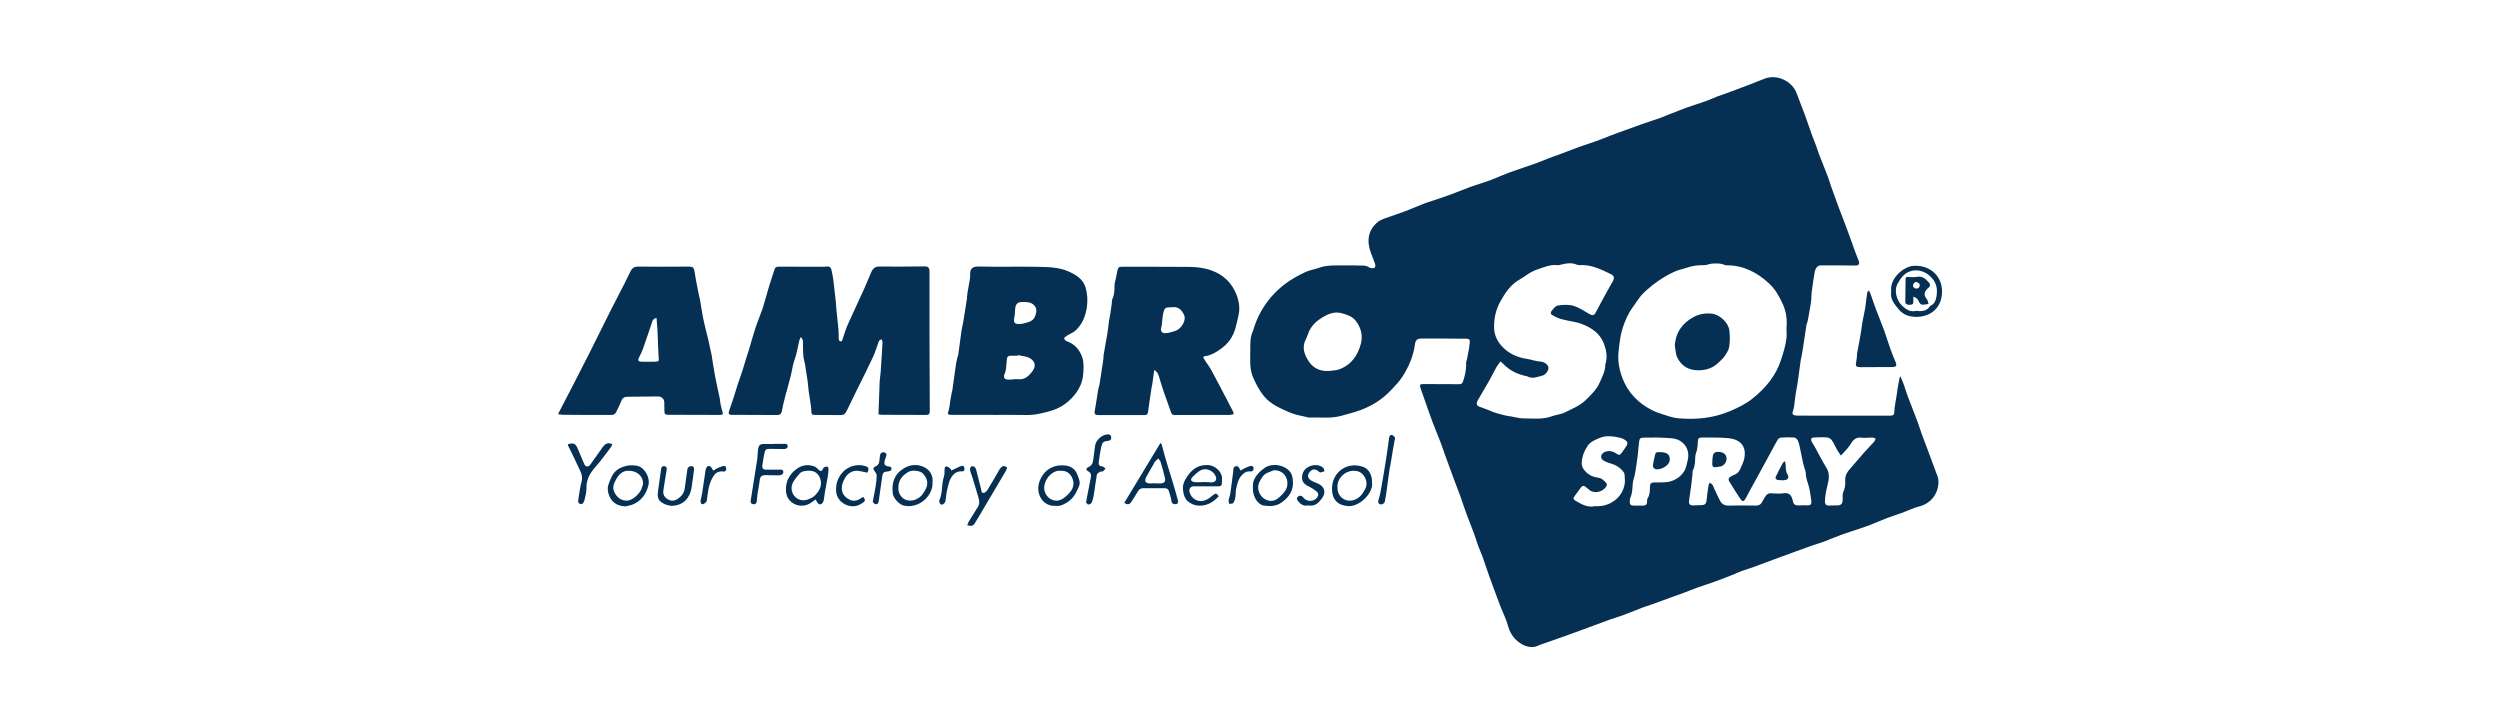 <?xml version="1.0" encoding="UTF-8"?>
<svg xmlns="http://www.w3.org/2000/svg" id="Capa_1" data-name="Capa 1" viewBox="0 0 345 100">
  <defs>
    <style>
      .cls-1 {
        fill: #053054;
        stroke-width: 0px;
      }
    </style>
  </defs>
  <g id="_67s8Hh.tif" data-name="67s8Hh.tif">
    <g>
      <path class="cls-1" d="m262.3,52.03c.14.34.29.67.41,1.01.18.51.33,1.04.52,1.54.46,1.22.94,2.43,1.4,3.65.21.55.37,1.12.57,1.67.3.82.62,1.63.92,2.44.35.94.7,1.89,1.05,2.84.12.34.29.67.32,1.02.15,1.55-.78,3.2-2.55,3.66-.87.22-1.69.63-2.54.94-.61.22-1.24.41-1.84.64-.84.32-1.67.68-2.5,1.01-.43.17-.87.31-1.3.46-.86.29-1.72.55-2.57.86-.84.31-1.66.66-2.5.98-.55.2-1.11.36-1.67.55-.88.31-1.75.63-2.62.95-.93.34-1.86.68-2.78,1.02-.83.31-1.66.63-2.49.93-.6.22-1.21.4-1.8.61-.34.12-.66.28-.99.42-.89.35-1.78.7-2.68,1.03-.8.29-1.62.54-2.43.83-.61.22-1.21.47-1.82.7-.51.19-1.02.37-1.53.55-.54.2-1.07.39-1.61.59-.45.17-.91.33-1.36.49-.42.15-.85.28-1.27.44-.93.35-1.85.73-2.78,1.08-.54.2-1.1.35-1.64.54-.81.29-1.62.6-2.43.9-.59.22-1.19.44-1.79.66-.88.32-1.75.64-2.63.95-.93.33-1.87.65-2.8.98-.28.1-.54.26-.83.3-.86.12-1.59-.22-2.24-.72-.75-.58-1.18-1.37-1.43-2.29-.23-.83-.63-1.62-.95-2.43-.18-.46-.35-.93-.53-1.39-.37-1.01-.75-2.01-1.11-3.02-.31-.86-.58-1.73-.89-2.59-.19-.52-.43-1.03-.62-1.55-.2-.54-.35-1.09-.55-1.63-.33-.9-.7-1.79-1.03-2.69-.32-.87-.61-1.76-.92-2.64-.2-.55-.42-1.1-.63-1.65-.17-.45-.34-.9-.5-1.35-.33-.89-.65-1.77-.97-2.66-.19-.53-.36-1.06-.56-1.58-.36-.94-.74-1.87-1.11-2.81-.17-.45-.33-.9-.49-1.35-.36-1.03-.72-2.05-1.08-3.08-.02-.06-.04-.12-.06-.18-.21-.6-.15-.67.49-.66,1.61,0,3.22,0,4.83.02.3,0,.43-.13.52-.41.27-.82.46-1.65.41-2.53,0-.15.08-.3.11-.45.1-.52.2-1.03.3-1.55.04-.23.04-.47.08-.69.09-.48-.01-.64-.51-.65-1.05-.01-2.1-.01-3.14-.02-1,0-2,0-3,0-.54,0-.82.2-.89.75-.21,1.64-.85,3.12-1.72,4.49-.44.69-1.03,1.29-1.6,1.89-1.2,1.27-2.63,2.18-4.28,2.77-.83.3-1.68.51-2.52.75-1.49.43-2.98.19-4.47.26-.16,0-.33-.07-.5-.11-.44-.1-.88-.18-1.32-.3-.36-.1-.71-.22-1.05-.37-1.24-.56-2.51-1.1-3.39-2.19-.63-.77-1.09-1.65-1.49-2.57-.58-1.34-.36-2.73-.39-4.1-.01-.41.01-.81.05-1.22.02-.24.1-.48.17-.72.04-.15.13-.28.17-.43.56-1.95,1.53-3.66,2.94-5.13,1.24-1.3,2.73-2.23,4.34-2.97.56-.26,1.19-.33,1.77-.55.75-.28,1.51-.33,2.29-.34.92,0,1.84,0,2.76,0,.23,0,.47.04.7.02.45-.02.87,0,1.26.27.06.04.15.08.22.08.18,0,.42.03.51-.07.09-.11.09-.36.04-.52-.16-.49-.37-.96-.55-1.44-.63-1.63-.48-3.24,1-4.39.29-.22.66-.35,1.01-.48.91-.33,1.83-.62,2.73-.96.86-.32,1.69-.69,2.54-1.03.41-.16.84-.29,1.27-.43.8-.27,1.6-.53,2.39-.82.91-.34,1.81-.71,2.73-1.05.52-.19,1.06-.35,1.58-.53.47-.16.94-.3,1.39-.48.81-.32,1.6-.68,2.41-.98,1.25-.46,2.52-.86,3.78-1.31.57-.2,1.12-.46,1.69-.67.43-.17.88-.31,1.31-.47.95-.36,1.9-.73,2.85-1.08.81-.29,1.63-.54,2.43-.83.63-.22,1.24-.48,1.86-.72.39-.15.78-.3,1.18-.44,1.05-.38,2.1-.77,3.15-1.14.89-.31,1.79-.6,2.68-.91.35-.12.69-.29,1.04-.42.88-.34,1.76-.7,2.65-1.02.86-.31,1.74-.57,2.6-.88.52-.19,1.03-.43,1.55-.63.48-.18.97-.33,1.45-.51.97-.36,1.95-.72,2.92-1.1.69-.27,1.38-.55,2.08-.82,1.73-.68,3.84.3,4.47,2.04.36,1.01.78,2,1.15,3.01.31.84.58,1.7.89,2.55.19.54.42,1.07.62,1.61.14.38.25.77.39,1.14.39,1.01.81,2.02,1.2,3.04.19.49.33,1,.5,1.49.33.92.66,1.84,1,2.76.29.79.6,1.56.9,2.35.25.66.49,1.31.73,1.97.15.42.29.85.45,1.27.23.63.46,1.25.71,1.87.18.45.03.68-.45.68-1.61-.02-3.22-.03-4.83-.02-.16,0-.37.1-.47.23-.15.19-.27.43-.31.66-.16.92-.29,1.85-.41,2.77-.05.37-.04.75-.07,1.12-.02.2-.05.4-.08.6-.1.59-.2,1.19-.31,1.78-.04.23-.09.45-.14.68-.02.09-.09.17-.11.26-.19,1.21-.37,2.42-.55,3.63-.04.29-.09.58-.15.86-.02.12-.08.24-.09.36-.16,1.11-.3,2.22-.46,3.33-.07.49-.18.98-.26,1.47-.08.51-.12,1.02-.19,1.53-.04.29-.09.58-.19.85-.12.33-.06.5.3.57.15.03.31.03.47.03,4.21,0,8.42,0,12.62.01.48,0,.61-.14.61-.61,0-.28.05-.55.09-.83.09-.55.18-1.1.27-1.65.03-.17.03-.34.06-.51.08-.47.17-.95.26-1.42.02-.11.05-.23.08-.34.05,0,.1-.01.15-.02Zm-15.77-6.7c.12-1.15-.02-2.28-.49-3.33-.48-1.06-1.04-2.08-1.93-2.9-1.65-1.52-3.5-2.47-5.78-2.49-.11,0-.23,0-.32-.04-.56-.28-1.16-.21-1.75-.19-.37.02-.73.22-1.1.21-.85-.01-1.67.09-2.48.38-.5.18-1.03.26-1.51.48-1.61.72-3.04,1.73-4.32,2.94-.56.53-.96,1.22-1.42,1.85-.76,1.02-1.27,2.18-1.61,3.39-.24.86-.32,1.78-.44,2.67-.17,1.33.04,2.63.51,3.87.77,2.03,2.21,3.49,4.14,4.46.37.19.77.34,1.17.46.79.24,1.57.56,2.38.63,2.47.22,4.88-.01,7.2-1,1.13-.48,2.23-1.03,3.17-1.8,1.73-1.41,3.14-3.09,3.83-5.27.16-.5.33-.99.46-1.5.12-.48.23-.96.29-1.45.05-.45.01-.91.01-1.36Zm-39.46,4.55c-.21.29-.41.52-.56.78-.34.6-.63,1.22-.97,1.82-.52.92-1.07,1.83-1.6,2.75-.23.39-.19.72.11.85.46.19.93.34,1.39.52.17.07.34.16.51.22.19.07.38.13.57.19.19.06.38.11.57.16.27.07.54.14.81.2.23.05.46.07.69.11.55.09,1.1.26,1.65.26,1.3-.01,2.62.19,3.9-.29.58-.22,1.23-.25,1.78-.52,1.01-.5,2.08-.92,2.92-1.73.77-.74,1.52-1.48,1.95-2.48.34-.77.74-1.51.74-2.38,0-.08.04-.15.06-.23.25-.93.07-1.85-.26-2.71-.55-1.43-1.75-2.2-3.12-2.72-.55-.21-1.14-.28-1.72-.41-.44-.1-.89-.17-1.31-.32-.37-.13-.73-.32-1.07-.53-.08-.05-.13-.34-.06-.41.27-.31.55-.78.89-.84.71-.12,1.5-.16,2.18.03.79.23,1.5.73,2.23,1.14.37.21.61.22.82-.15.3-.53.57-1.08.86-1.61.51-.93,1.01-1.86,1.54-2.77.24-.41.19-.76-.25-.97-1.39-.67-2.77-1.37-4.39-1.25-.12,0-.25-.03-.36-.08-.67-.27-1.34-.2-2.01-.02-.22.06-.46.12-.69.1-.93-.11-1.75.28-2.59.55-.35.11-.7.26-1.02.44-.55.32-1.06.72-1.61,1.03-1.24.71-1.98,1.87-2.63,3.05-.56,1.02-.83,2.16-.84,3.37-.01,1.04.33,1.89.98,2.64.97,1.13,2.25,1.68,3.7,1.88.23.03.45.11.68.16.35.07.7.17,1.05.19.52.04,1.02.38,1.09.79.07.4-.34,1.01-.82,1.14-.7.18-1.39.51-2.12.1-.05-.03-.12-.02-.18-.04-1.18-.26-2.24-.76-3.08-1.65-.1-.11-.22-.2-.41-.37Zm28.85,16.74c.48.16.52.57.68.89.28.56.51,1.14.82,1.68.24.41.62.6,1.14.58,1.23-.03,2.46-.02,3.7,0,.33,0,.59-.06.79-.31.13-.17.22-.37.33-.56.23-.38.41-.83.97-.83.56,0,1.14.1,1.68.01.9-.15,1.22.26,1.38,1.06.1.52.37.63.9.61.31-.01.63-.04.93-.02.62.05.8-.09.71-.69-.11-.77-.2-1.55-.44-2.28-.18-.53-.32-1.03-.32-1.58,0-.09-.05-.18-.08-.27-.1-.36-.22-.71-.3-1.07-.17-.79-.31-1.58-.49-2.37-.06-.26-.13-.53-.26-.75-.1-.16-.31-.34-.49-.35-.59-.04-1.19-.02-1.78.02-.16,0-.37.12-.45.26-.31.51-.57,1.04-.86,1.56-.67,1.23-1.34,2.46-2.01,3.69-.51.93-1.04,1.85-1.52,2.79-.28.55-.46.62-.8.13-.54-.78-1.02-1.6-1.53-2.41-.14-.22-.07-.43.13-.58.15-.11.31-.22.49-.27.44-.13.73-.42.91-.82.21-.48.45-.96.56-1.47.35-1.76-.62-2.64-2.16-2.8-1.21-.12-2.44-.07-3.65-.09-.5,0-.59.1-.6.6,0,.35-.05.71-.11,1.06-.06.32-.22.63-.24.94-.04.65,0,1.31-.33,1.92-.08.15-.04.37-.06.55-.06.54-.11,1.08-.18,1.62-.09.68-.22,1.36-.29,2.04-.05.49.13.65.63.64.27,0,.53-.05.8-.04.8.02.94-.11,1.01-.9.06-.61.15-1.21.24-1.81.02-.13.1-.25.16-.39Zm-52.6-15.42c.48-.07.98-.06,1.42-.21,1.69-.58,2.61-1.89,3.05-3.52.31-1.14.04-2.26-.71-3.21-.5-.63-1.25-.86-1.98-1.05-.92-.24-1.78.1-2.55.55-.81.48-1.51,1.11-1.91,1.99-.16.35-.25.73-.43,1.06-.6,1.13-.2,2.16.41,3.08.61.92,1.55,1.36,2.7,1.3Zm45.05,9.17s0,.01,0,.02c-.47,0-.94,0-1.41,0-.62,0-.73.11-.78.72-.05.59-.11,1.18-.18,1.77-.09.73-.2,1.45-.31,2.17-.03.18-.07.37-.11.55-.08.35-.21.69-.25,1.04-.07.7-.04,1.4-.35,2.06-.06.13-.06.31-.07.46-.02.48.12.62.6.61.42,0,.84-.01,1.26,0,.33,0,.5-.13.52-.46.01-.19,0-.41.08-.55.31-.46.31-.97.32-1.49.01-.59.13-.69.74-.7.74-.01,1.49.06,2.22-.18.73-.24,1.29-.65,1.72-1.29.33-.48.39-1.04.53-1.58.4-1.56-.62-2.9-2.19-3.04-.78-.07-1.56-.08-2.34-.11Zm-8.34,9.49c.75,0,1.32-.03,1.93-.3.8-.35,1.38-.84,1.8-1.54.22-.36.36-.79.44-1.21.07-.38.02-.78,0-1.17,0-.15-.03-.32-.11-.44-.46-.65-1.09-1.05-1.86-1.25-.37-.1-.73-.26-1.05-.47-.14-.09-.26-.38-.22-.55.04-.19.22-.42.4-.51.61-.31,1.21-.19,1.75.21.28.21.48.16.67-.12.24-.36.52-.7.73-1.08.08-.14.08-.44-.01-.52-.23-.2-.51-.39-.8-.46-.99-.24-2.01-.42-2.99,0-.61.26-1.26.52-1.64,1.11-.48.73-.78,1.53-.79,2.42,0,.23.09.49.21.69.48.74,1.18,1.14,2.05,1.25.53.06.85.43,1.17.79.07.07.03.3-.04.41-.52.86-1.8,1.05-2.43.41-.12-.12-.28-.21-.4-.32-.27-.24-.5-.2-.7.1-.26.37-.53.74-.8,1.09-.27.35-.27.48.1.71.84.51,1.7.95,2.6.75Zm34.01-6.99c-.22-.34-.4-.57-.54-.82-.24-.43-.43-.9-.72-1.31-.13-.19-.42-.35-.64-.37-.61-.05-1.22-.02-1.83,0-.12,0-.31.07-.35.16-.05.12,0,.3.05.43.1.21.25.39.37.59.56,1.01,1.07,2.05,1.68,3.03.5.81.31,1.66.12,2.44-.18.74-.33,1.45-.34,2.21,0,.37.19.55.56.54.34,0,.69-.04,1.03-.03.63.02.84-.17.86-.81.01-.36-.06-.76.09-1.06.25-.52.29-1.06.26-1.6-.03-.65.26-1.13.67-1.58.65-.72,1.26-1.48,1.9-2.2.45-.51.94-1,1.4-1.51.11-.12.16-.3.23-.46-.17-.05-.34-.14-.51-.14-.48,0-.98.08-1.45.02-.64-.08-1.04.19-1.37.69-.18.27-.36.55-.57.8-.26.31-.54.59-.91.99Z"></path>
      <path class="cls-1" d="m121.23,57.17c.06-1.56.1-3.01.16-4.45.02-.45.11-.9.14-1.35.1-1.38.18-2.77.26-4.15,0-.14-.11-.28-.17-.42-.12.1-.29.18-.34.3-.28.72-.48,1.48-.81,2.18-.7,1.51-1.46,3-2.2,4.49-.47.95-.93,1.91-1.39,2.86-.29.59-.44.66-1.09.65-1.08-.02-2.16-.02-3.24-.02-.54,0-.57-.07-.59-.58-.02-.62-.14-1.23-.23-1.85-.04-.31-.1-.61-.14-.91-.05-.45-.08-.9-.14-1.35-.11-.76-.23-1.51-.35-2.26-.07-.4-.2-.79-.24-1.19-.05-.54-.04-1.08-.05-1.63-.01-.32.06-.66-.31-.97-.08.18-.16.31-.19.46-.23.9-.34,1.82-.67,2.7-.25.66-.32,1.39-.49,2.08-.19.77-.4,1.53-.6,2.29-.01.04-.05.08-.06.13-.19.78-.41,1.56-.55,2.35-.11.6-.21.75-.84.74-1.83,0-3.66-.01-5.49-.02-.23,0-.47.01-.7,0-.31-.02-.42-.18-.32-.47.23-.68.47-1.35.69-2.03.17-.53.32-1.07.49-1.6.22-.67.47-1.34.69-2.01.18-.56.34-1.13.51-1.69.13-.41.27-.83.4-1.24.29-.95.54-1.92.85-2.86.31-.95.71-1.87,1.03-2.81.31-.95.55-1.93.84-2.89.26-.85.54-1.69.82-2.53.11-.33.39-.32.66-.32,1.94,0,3.88,0,5.82.01.2,0,.41.02.61-.02.4-.08.65.07.74.45.1.44.19.88.25,1.32.13,1.02.24,2.04.35,3.06.03.25.03.5.05.75.1,1.01.21,2.02.31,3.03.03.31.03.62.04.93,0,.19-.02.38.02.56.02.1.14.2.24.23.06.02.21-.09.23-.17.15-.42.27-.86.42-1.28.13-.38.28-.75.45-1.12.73-1.6,1.48-3.2,2.2-4.8.33-.72.6-1.47.93-2.19.26-.57.58-.79,1.13-.78,2.08.03,4.16,0,6.24-.02.49,0,.67.18.67.73,0,2.95,0,5.91,0,8.86,0,3.47.02,6.94.04,10.41,0,.38-.16.5-.51.5-2.05,0-4.1,0-6.15-.02-.18,0-.35-.06-.45-.07Z"></path>
      <path class="cls-1" d="m166.02,49.27c.11.19.19.35.29.51.28.43.6.83.84,1.28.72,1.33,1.42,2.67,2.12,4.01.3.58.6,1.16.9,1.74.04.08.04.17.08.34-.19.04-.36.11-.53.11-2.53,0-5.07,0-7.6.01-.3,0-.43-.09-.53-.39-.3-.93-.66-1.84-.98-2.77-.22-.63-.41-1.27-.6-1.91-.12-.41-.2-.84-.73-1.14-.04.28-.07.48-.09.69-.06.46-.12.92-.19,1.37-.01.08-.04.15-.06.23-.17,1.16-.36,2.32-.51,3.49-.04.31-.16.44-.47.44-2.14,0-4.28-.01-6.43,0-.36,0-.53-.15-.47-.51.04-.28.1-.55.15-.83.09-.58.18-1.17.27-1.75.04-.28.1-.55.16-.82.02-.08.07-.14.08-.22.18-1.18.37-2.37.54-3.55.03-.18,0-.38.03-.56.18-1.07.38-2.15.56-3.22.08-.51.12-1.02.19-1.53.04-.3.12-.6.17-.91.08-.48.14-.95.21-1.43.03-.23,0-.49.09-.69.28-.59.29-1.21.29-1.83,0-.14.02-.28.05-.42.12-.56.27-1.12.36-1.69.06-.36.2-.51.58-.51,3.05.01,6.1-.01,9.15.02.82,0,1.67.07,2.47.26,1.73.42,3.15,1.37,3.96,2.99.53,1.05.82,2.23.55,3.4-.27,1.17-.46,2.41-1.18,3.42-.35.49-.81.92-1.3,1.27-.66.47-1.36.89-2.2.99-.05,0-.1.06-.23.14Zm-4.28-6.87c-.95,0-1.05.06-1.23.92-.09.41-.1.84-.15,1.25-.02.18-.03.38-.09.55-.17.53.04.9.59.86.46-.03.91-.18,1.35-.32.7-.23,1.3-1.11,1.28-1.84,0-.12-.04-.25-.09-.36-.34-.74-.86-1.19-1.66-1.06Z"></path>
      <path class="cls-1" d="m137.02,57.25c-1.91,0-3.81,0-5.72,0-.54,0-.56-.1-.39-.61.15-.45.16-.94.24-1.42.06-.36.13-.73.2-1.09.01-.06.05-.12.06-.18.17-1.2.33-2.4.5-3.59.05-.33.13-.67.2-1,.03-.14.11-.26.13-.4.15-1.09.29-2.19.44-3.28.06-.44.19-.88.26-1.32.17-1.03.33-2.06.49-3.09.04-.26.03-.53.07-.79.07-.44.16-.88.23-1.32.06-.4.17-.8.15-1.2-.04-.86.31-1.2,1.17-1.18,2.72.07,5.44-.01,8.16.04,1.44.03,2.92.05,4.27.65,1,.45,1.98,1.04,2.32,2.18.27.92.33,1.87.17,2.86-.2,1.2-.64,2.25-1.51,3.07-.35.33-.85.5-1.26.77-.14.09-.35.24-.34.35.01.14.18.33.33.38,1.13.38,1.83,1.22,2.18,2.28.22.67.17,1.45.12,2.18-.09,1.55-.87,2.76-1.99,3.78-.69.62-1.45,1.07-2.37,1.34-1.15.34-2.29.64-3.5.61-1.53-.04-3.06-.01-4.6-.01h0Zm3.45-8.26s-.02.07-.03.1c-.33,0-.66,0-.98,0-.3,0-.48.14-.51.44-.04.37-.05.75-.1,1.12-.04.29-.06.6-.18.86-.26.58-.08.89.57.88.42,0,.85-.1,1.26-.06.89.1,1.44-.41,1.92-1.02.59-.76.49-1.45-.36-1.91-.47-.25-1.06-.27-1.59-.4Zm.22-4.27c.09,0,.19,0,.28-.02,1.07-.27,1.79-.3,2.02-1.57.09-.49-.06-.87-.46-1.16-.41-.3-.87-.28-1.34-.3-.71-.03-1.05.25-1.1.98-.03.4-.03.81-.12,1.2-.14.64.05.9.72.86Z"></path>
      <path class="cls-1" d="m77,57.16c.27-.52.49-.94.71-1.37.44-.84.87-1.68,1.31-2.53.74-1.44,1.48-2.88,2.21-4.32,1.02-2.04,2.03-4.08,3.05-6.12.65-1.28,1.32-2.55,1.97-3.83.26-.51.51-1.04.76-1.55.22-.44.52-.66,1.07-.65,2.28.03,4.57.01,6.85,0,.75,0,.84.12.95.87.16,1.11.41,2.21.62,3.31.02.11.07.21.09.31.15.87.26,1.75.44,2.62.2.98.46,1.95.7,2.92.03.12.05.24.08.36.1.5.21.99.32,1.49.02.08.05.15.06.23.16.98.29,1.97.48,2.95.2,1.07.45,2.13.67,3.19.04.2.03.41.07.6.08.36.14.73.27,1.08.14.39.08.54-.32.54-2.38,0-4.75,0-7.13-.02-.46,0-.53-.09-.54-.56,0-.39,0-.78-.02-1.17-.02-.5-.4-.81-.9-.8-1.34.02-2.69.04-4.03.04-.62,0-.82.13-1.05.69-.21.52-.44,1.03-.71,1.52-.09.16-.37.3-.56.3-2.24.01-4.47,0-6.71-.02-.2,0-.4-.05-.7-.09Zm13.61-13.29c-.33.07-.51.23-.6.51-.42,1.25-.84,2.51-1.28,3.75-.14.41-.34.8-.54,1.19-.21.4-.12.58.34.59.64.02,1.28.02,1.92,0,.43,0,.5-.11.45-.55-.02-.19-.03-.37-.04-.56-.04-1.08-.08-2.15-.13-3.23-.03-.55-.08-1.11-.13-1.71Z"></path>
      <path class="cls-1" d="m257.85,40.08c.11.16.2.23.23.33.28.77.53,1.55.82,2.32.36.96.76,1.9,1.11,2.86.29.8.53,1.62.82,2.43.22.63.46,1.25.73,1.86.25.55.15.77-.44.77-1.44.01-2.87.01-4.31.02-.14,0-.28-.01-.42-.04-.24-.05-.32-.18-.27-.44.08-.38.1-.77.15-1.15,0-.08,0-.16,0-.23.16-.88.34-1.76.49-2.65.1-.59.18-1.2.27-1.79.05-.3.12-.6.18-.9.07-.35.15-.7.2-1.05.09-.66.17-1.33.26-1.99.01-.08.08-.15.17-.32Z"></path>
      <path class="cls-1" d="m160.13,61.14c.1.09.16.11.17.15.16.56.3,1.13.46,1.69.13.48.27.96.42,1.43.21.7.44,1.4.65,2.1.26.88.52,1.76.75,2.65.03.12-.08.37-.17.39-.27.06-.58.05-.72-.26-.05-.11-.03-.25-.06-.37-.1-.39-.2-.78-.33-1.17-.09-.27-.3-.38-.59-.38-.98,0-1.97,0-2.95,0-.39,0-.59.2-.77.5-.29.5-.59.99-.92,1.46-.22.32-.53.34-.92.06,1.66-2.76,3.32-5.5,4.99-8.26Zm-.76,5.53s0,.03,0,.04c.28,0,.56,0,.84,0,.45-.02.66-.28.56-.71-.18-.74-.37-1.48-.59-2.21-.06-.19-.22-.35-.34-.52-.16.15-.33.3-.48.46-.04.04-.05.11-.08.17-.38.66-.77,1.31-1.13,1.98-.09.17-.14.43-.07.59.06.13.32.22.5.24.26.03.53-.02.79-.03Z"></path>
      <path class="cls-1" d="m260.99,40.24c-.26-1.9,1.81-3.5,3.1-3.56,2.31-.12,3.91,1.47,3.91,3.52,0,2.22-1.49,3.5-3.49,3.53-.97.01-1.84-.25-2.49-1.04-.61-.73-1.21-1.45-1.03-2.45Zm3.47,2.65c.77.11,1.44.05,1.89-.65.02-.04.07-.06.11-.08.47-.21.65-.63.74-1.07.17-.87.16-1.71-.41-2.49-.76-1.03-2.02-1.58-3.24-1.14-.81.29-1.26.94-1.67,1.67-.57,1.03-.1,2.41.66,3.11.55.5,1.15.87,1.92.65Z"></path>
      <path class="cls-1" d="m112.56,68.92c-.21.15-.35.25-.48.35-.85.66-1.92.7-2.78.08-.51-.37-.78-.91-.83-1.51-.11-1.36.46-2.44,1.57-3.2.73-.5,1.55-.57,2.38-.26.19.07.35.26.5.4.34.32.47.3.68-.12.03-.06.05-.14.09-.16.17-.05.35-.14.5-.1.08.02.16.27.15.41-.02.39-.08.77-.14,1.15-.1.61-.23,1.22-.34,1.83-.07.41-.11.83-.19,1.25-.02.13-.09.27-.17.38-.24.28-.53.23-.71-.09-.06-.12-.14-.23-.25-.42Zm-1.03-3.96c-.45.02-.92.06-1.23.44-.31.38-.65.76-.87,1.19-.59,1.15.25,2.5,1.54,2.45.41-.02.83-.23,1.2-.44.27-.16.5-.43.69-.69.48-.65.58-1.37.22-2.11-.31-.63-.86-.87-1.55-.84Z"></path>
      <path class="cls-1" d="m168.2,68.48c-.2.19-.4.41-.62.58-.96.76-2.33,1.04-3.47.27-.62-.42-.78-1.07-.86-1.74-.06-.53.09-1.02.36-1.48.83-1.4,1.7-1.98,3.1-1.93,1.05.04,2.04,1.07,1.92,1.97-.01.11,0,.22,0,.33.01.55-.1.65-.65.64-1.08-.01-2.16-.02-3.23-.01-.45,0-.71.35-.59.8.25.97,1.25,1.54,2.29,1.07.36-.16.68-.44,1-.69.33-.25.43-.24.74.19Zm-2.34-1.92v-.03c.22,0,.44,0,.66,0,.22,0,.44.04.65.04.52,0,.78-.33.62-.78-.29-.83-1.34-1.3-2.11-.88-.41.22-.76.58-1.11.91-.12.11-.24.35-.19.46.05.13.29.23.45.25.34.04.68.01,1.03.01Z"></path>
      <path class="cls-1" d="m145.72,69.8c-1.83.16-2.88-1.72-2.26-3.39.61-1.63,2-2.37,3.62-2.16.76.1,1.33.52,1.6,1.27.19.52.47,1,.21,1.61-.37.89-.79,1.69-1.64,2.21-.51.31-1.02.55-1.54.46Zm.67-4.83c-1.41-.17-2.8,1.8-2.11,3.14.45.88,1.47,1.28,2.32.75.44-.27.85-.65,1.16-1.06.45-.6.51-1.3.14-1.98-.33-.61-.86-.89-1.5-.84Z"></path>
      <path class="cls-1" d="m78.38,61.3c.73-.22,1.05-.08,1.31.53.32.74.63,1.49.95,2.24.16.37.56.41.81.06.51-.71,1.01-1.43,1.52-2.14.27-.38.51-.82,1.06-.82.15,0,.31.08.46.12-.06.14-.08.29-.17.4-.68.89-1.33,1.82-2.07,2.65-.78.88-1.35,1.79-1.32,3.02.02.53-.14,1.08-.26,1.61-.04.2-.15.41-.29.54-.09.08-.34.04-.47-.04-.09-.06-.14-.27-.12-.4.14-.88.24-1.77.47-2.62.24-.89-.25-1.54-.56-2.25-.4-.91-.86-1.8-1.3-2.69-.02-.05-.02-.12-.03-.21Z"></path>
      <path class="cls-1" d="m172.91,67.36c-.15-1.18.6-2.05,1.58-2.77,1.1-.81,3.07-.4,3.69.76.16.3.22.68.24,1.03.1,1.31-.53,2.24-1.57,2.97-.75.53-1.58.54-2.43.42-.84-.12-1.56-1.23-1.52-2.41Zm2.89-2.47c-.32.13-.65.24-.97.39-.53.25-.77.76-1.03,1.24-.34.64-.16,1.52.38,2.07.54.54,1.4.72,2.01.3.46-.32.9-.74,1.2-1.21.65-1.01.15-2.82-1.6-2.79Z"></path>
      <path class="cls-1" d="m128.69,66.56c.11,1.8-1.85,3.72-4.01,3.2-.59-.14-1.39-1.02-1.47-1.63-.2-1.47.2-2.7,1.52-3.5.92-.56,1.94-.61,2.87-.13.76.4,1.18,1.14,1.09,2.06Zm-4.72.74c0,1.42,1.25,2.18,2.53,1.57.65-.31.99-.84,1.29-1.47.38-.8.09-1.48-.42-2.05-.35-.38-1.43-.53-1.94-.26-.87.47-1.46,1.15-1.45,2.2Z"></path>
      <path class="cls-1" d="m86.33,69.88c-.57-.03-1.07-.14-1.52-.47-.67-.48-1.12-1.67-.87-2.45.14-.44.31-.88.53-1.29.63-1.22,2.22-1.65,3.46-1.39,1.04.22,1.81,1.63,1.56,2.65-.29,1.2-.92,2.11-2.05,2.64-.34.16-.74.21-1.11.31Zm.42-4.91c-.7-.05-1.29.41-1.66,1.07-.33.58-.68,1.2-.27,1.96.38.7.92,1.11,1.72,1.09.75-.02,1.77-.99,2-1.66.09-.26.21-.54.2-.81-.04-.95-.87-1.67-2.01-1.66Z"></path>
      <path class="cls-1" d="m189.34,66.65c.2,1.36-1.74,3.32-3.29,3.19-.84-.07-1.5-.31-1.92-1.02-.17-.28-.25-.64-.29-.97-.27-2.34,1.73-4.21,4.17-3.46.73.22,1.14.84,1.29,1.6.04.2.03.4.04.67Zm-4.77.61c-.03,1.4,1.28,2.24,2.55,1.63.65-.32,1.02-.87,1.32-1.51.43-.91-.18-2.17-1.18-2.37-1.54-.3-2.79,1.02-2.69,2.24Z"></path>
      <path class="cls-1" d="m139,64.51c-.06.14-.1.31-.18.45-.9,1.53-1.8,3.06-2.71,4.59-.54.91-1.07,1.83-1.63,2.73-.08.13-.25.25-.4.28-.19.03-.4-.04-.6-.07.06-.16.11-.34.2-.49.42-.69.86-1.37,1.28-2.07.33-.54.12-1.09-.04-1.63-.24-.82-.49-1.64-.74-2.46-.1-.31-.24-.61-.3-.93-.03-.16,0-.43.12-.51.21-.15.45-.05.6.17.03.05.07.11.09.17.23.9.47,1.81.69,2.71.06.24.03.58.33.58.19,0,.43-.22.55-.4.56-.9,1.08-1.82,1.61-2.74.36-.62.62-.72,1.13-.37Z"></path>
      <path class="cls-1" d="m106.78,61.25c.45,0,.91,0,1.36,0,.25,0,.56-.05.56.31,0,.35-.29.41-.57.41-.59,0-1.19-.01-1.78-.03-.65-.01-.75.06-.88.7-.1.51-.19,1.01-.26,1.53-.07.47.08.64.55.64.58,0,1.16-.01,1.74,0,.25,0,.58-.08.6.33.01.28-.28.47-.65.46-.56-.01-1.13-.03-1.69-.03-.71,0-.87.17-.94.86-.06.57-.19,1.13-.28,1.69-.05.35-.06.72-.11,1.07-.04.3-.21.45-.52.39-.29-.06-.36-.25-.31-.53.31-1.89.61-3.79.9-5.68.06-.42.04-.84.1-1.26.09-.73.28-.87,1.01-.84.39.02.78,0,1.17,0h0Z"></path>
      <path class="cls-1" d="m92.71,69.82c-.31-.07-.65-.1-.94-.23-.91-.43-1.1-.84-.96-1.84.14-1,.29-2,.42-3,.04-.27.13-.45.44-.42.3.04.37.25.33.51-.08.49-.16.98-.24,1.48-.08.48-.16.95-.22,1.43-.07.55.22.94.68,1.18.43.24.87.2,1.29-.08.51-.34.89-.78.98-1.42.11-.82.23-1.64.34-2.45.03-.26.05-.5.35-.61.4-.15.65.05.59.47-.12.83-.2,1.67-.34,2.5-.22,1.3-1.05,2.41-2.71,2.46Z"></path>
      <path class="cls-1" d="m149.89,69.3c.03-.17.03-.23.04-.29.2-1.04.39-2.08.6-3.11.08-.38.01-.66-.36-.86-.33-.18-.32-.43.03-.58.47-.21.62-.57.67-1.03.07-.65.18-1.3.26-1.94.1-.79,1.04-1.59,1.82-1.55.27.02.39.18.4.43.01.25-.09.41-.36.45-.74.1-.87.18-1.03.9-.15.67-.24,1.35-.33,2.03-.06.44.09.56.53.63.15.02.27.18.4.28-.12.13-.21.29-.35.38-.11.07-.3,0-.41.06-.17.1-.4.25-.43.4-.17.92-.27,1.85-.42,2.77-.06.37-.15.74-.29,1.08-.06.14-.31.27-.48.28-.11,0-.23-.22-.31-.29Z"></path>
      <path class="cls-1" d="m180.56,69.74c-.62.15-1.09-.12-1.46-.63-.13-.18-.2-.36-.02-.54.19-.18.41-.23.63-.06.08.07.15.15.23.24.57.63,1.7.43,1.96-.38.05-.15-.04-.42-.17-.52-.34-.27-.7-.52-1.09-.7-.52-.24-.94-.57-.96-1.15-.02-.66.25-1.22.86-1.56.68-.38,1.57-.34,2.06.12.11.1.13.31.18.47-.19.06-.39.15-.58.17-.1,0-.2-.13-.3-.2-.44-.34-.84-.28-1.2.18-.31.41-.25.81.21,1.11.28.18.61.3.93.43.95.38,1.2,1.24.58,2.07-.45.6-.96,1.13-1.86.96Z"></path>
      <path class="cls-1" d="m119.69,65.23c-.42-.09-.81-.19-1.21-.25-.74-.11-1.46.28-1.84.94-.27.46-.48.92-.47,1.48.02.77.45,1.23,1.05,1.54.53.28,1.09.18,1.59-.19.1-.07.21-.12.31-.18.32.35.3.58-.05.81-.16.1-.32.2-.48.28-1.3.63-3-.28-3.19-1.7-.19-1.42.53-2.85,1.81-3.47.67-.32,1.42-.38,2.15-.19.52.14.61.39.34.92Z"></path>
      <path class="cls-1" d="m192.53,60.38c-.11.58-.2,1.05-.28,1.53-.07.38-.12.77-.19,1.15-.07.41-.14.82-.21,1.24-.01.08-.05.15-.06.23-.17,1.23-.34,2.47-.51,3.7-.05.32-.1.65-.17.97-.07.29-.39.48-.65.39-.34-.13-.29-.39-.21-.66.1-.34.2-.68.26-1.03.26-1.47.52-2.93.75-4.4.16-1.01.29-2.03.43-3.05.04-.27.15-.49.44-.41.16.04.27.25.39.36Z"></path>
      <path class="cls-1" d="m120.44,69.25c.15-.8.3-1.5.41-2.21.07-.46.13-.93.13-1.4,0-.19-.11-.41-.24-.56-.29-.35-.29-.55.1-.72.35-.16.49-.41.51-.76.02-.25.05-.5.09-.74.06-.36.3-.51.63-.41.35.11.27.36.19.61-.07.21-.16.41-.2.62-.07.42.08.61.49.68.21.03.49.02.47.33-.02.3-.27.34-.51.37-.58.05-.69.16-.77.73-.15,1.11-.31,2.21-.47,3.32-.04.27-.14.52-.46.47-.15-.03-.27-.22-.38-.32Z"></path>
      <path class="cls-1" d="m98.44,64.95c.2-.13.34-.24.5-.31.28-.13.56-.26.86-.33.22-.06.41.07.42.32.02.25-.11.47-.37.44-.54-.08-1,.09-1.29.49-.3.42-.53.92-.67,1.41-.18.66-.23,1.35-.34,2.02-.01.09-.02.21-.08.26-.15.13-.32.34-.48.33-.29,0-.34-.28-.3-.53.06-.34.16-.67.21-1.01.16-1.02.3-2.04.45-3.05.02-.15.06-.31.13-.45.14-.28.45-.31.65-.07.1.12.16.26.3.47Z"></path>
      <path class="cls-1" d="m171.2,64.94c.21-.12.39-.24.57-.33.24-.11.48-.22.73-.29.25-.06.49,0,.5.32,0,.29-.18.45-.45.42-.56-.07-.93.23-1.25.6-.44.51-.57,1.16-.71,1.79-.09.39-.05.81-.11,1.21-.05.27-.14.55-.3.76-.08.11-.35.08-.54.12-.03-.18-.11-.36-.09-.53.05-.3.19-.59.23-.9.15-1,.27-2,.4-3.01.04-.28-.04-.64.33-.75.4-.12.48.24.69.58Z"></path>
      <path class="cls-1" d="m131.3,64.93c.22-.11.41-.2.61-.29.24-.11.47-.24.72-.33.23-.08.41,0,.46.25.05.24-.05.51-.3.49-.76-.08-1.24.36-1.56.91-.28.5-.4,1.1-.53,1.66-.11.47-.14.95-.21,1.43-.01.09-.04.19-.09.27-.14.24-.37.41-.61.26-.12-.08-.22-.41-.16-.54.49-1.05.27-2.22.64-3.29.09-.27.06-.59.08-.88.01-.22-.01-.5.28-.5.17,0,.35.18.51.29.06.04.08.13.17.28Z"></path>
      <path class="cls-1" d="m231.12,47.78c.09-1.86,1.02-3.17,2.56-4.01.76-.42,1.67-.6,2.58-.48,1.09.14,2.27,1.24,2.4,2.34.08.74.08,1.5-.03,2.24-.07.45-.37.88-.63,1.28-.2.31-.5.55-.77.82-.77.79-1.7,1.12-2.81,1.13-1.38.01-2.36-.56-2.95-1.75-.23-.46-.23-1.04-.33-1.57Z"></path>
      <path class="cls-1" d="m236.3,63.69c0-.14.01-.28.02-.42.06-.68.22-.89.7-.91.67-.03,1.13.25,1.23.75.1.52-.25,1.1-.75,1.25-.12.03-.24.04-.37.06-.78.14-.88.05-.83-.73Z"></path>
      <path class="cls-1" d="m246.33,63.65c.05.27.1.45.1.62,0,.44.02.86.27,1.25.2.32.06.65-.31.72-.33.06-.68.05-1.02,0-.24-.03-.43-.2-.31-.46.31-.65.64-1.28.98-1.91.03-.06.11-.09.28-.22Z"></path>
      <path class="cls-1" d="m229.19,62.4c.93,0,1.34.42,1.22,1.19-.11.72-1.44,1.43-2.09,1.09-.12-.06-.24-.31-.22-.45.07-.51.19-1.01.31-1.51.11-.47.51-.3.78-.32Z"></path>
      <path class="cls-1" d="m264.04,40.94c0,.25-.01.42,0,.59.03.3-.06.49-.38.53-.42.05-.72-.09-.73-.39,0-1.08.02-2.15.04-3.23,0-.04.04-.08.11-.22.46,0,.98.07,1.47-.02.74-.13,1.17.27,1.6.74.24.25.27.52.02.73-.58.48-.82.97-.25,1.63.12.14.13.37.22.65-.36.04-.67.12-.96.08-.14-.02-.3-.24-.37-.4-.14-.32-.31-.56-.78-.69Zm.89-1.72c-.1-.07-.25-.25-.43-.3-.24-.06-.52.25-.5.49.02.28.21.41.47.41.29,0,.45-.16.47-.6Z"></path>
    </g>
  </g>
</svg>
